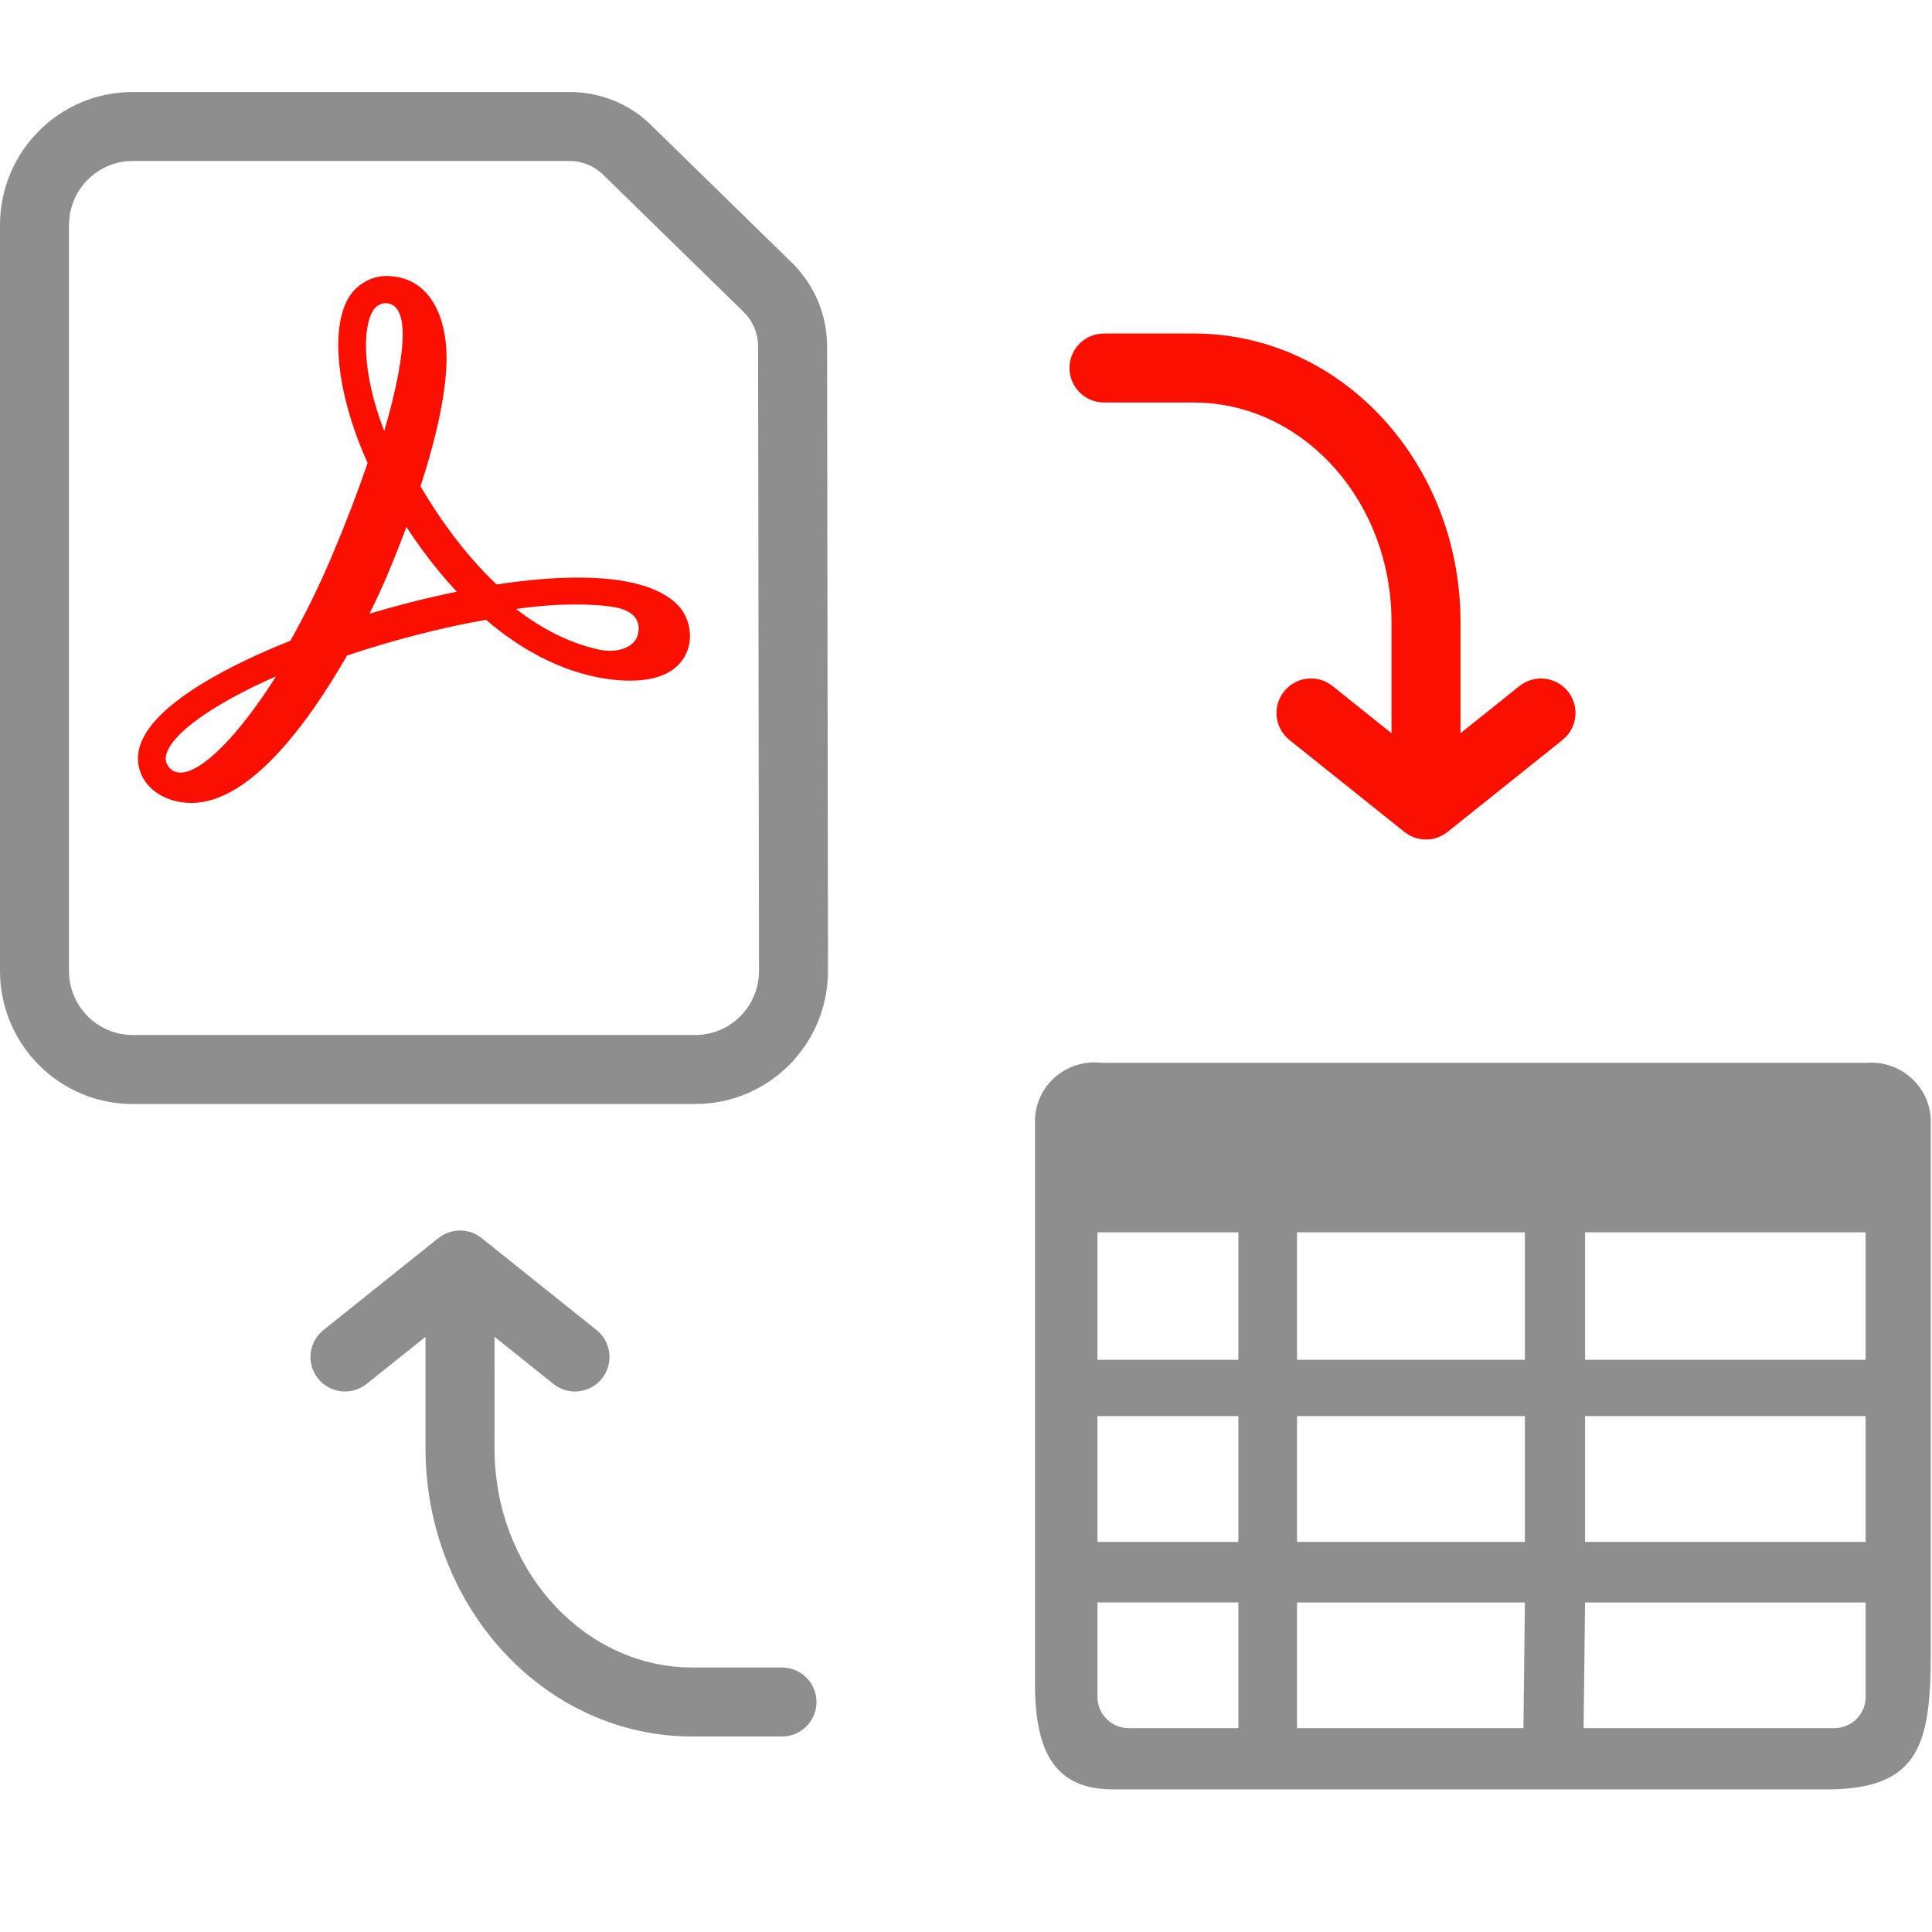 <?xml version="1.0" encoding="UTF-8"?>
<svg xmlns="http://www.w3.org/2000/svg" width="42" height="42" viewBox="0 0 42 42">
  <g fill="none" fill-rule="evenodd">
    <path fill="#FA0F00" fill-rule="nonzero" d="M26.586,12.531 L26.649,12.623 C26.833,12.939 26.763,13.35 26.469,13.586 C26.145,13.844 25.673,13.792 25.414,13.469 L25.414,13.469 L23.414,10.969 L23.349,10.874 C23.198,10.61 23.22,10.275 23.414,10.032 L23.414,10.032 L25.414,7.532 L25.49,7.45 C25.758,7.201 26.174,7.179 26.469,7.414 C26.792,7.673 26.844,8.145 26.586,8.469 L26.586,8.469 L25.56,9.75 L27.979,9.75 L28.213,9.754 C31.555,9.868 34.25,12.405 34.25,15.552 L34.25,15.552 L34.25,17.5 L34.243,17.602 C34.194,17.968 33.88,18.25 33.5,18.25 C33.086,18.25 32.75,17.914 32.75,17.5 L32.75,17.5 L32.75,15.552 L32.745,15.351 C32.628,13.082 30.552,11.25 27.979,11.25 L27.979,11.25 L25.56,11.25 L26.586,12.531 Z" transform="matrix(0 -1 -1 0 41.5 41.5)"/>
    <path fill="#8E8E8E" fill-rule="nonzero" d="M7.5,26.75 C7.914,26.75 8.25,27.086 8.25,27.5 L8.25,27.5 L8.25,29.448 L8.255,29.649 C8.372,31.918 10.448,33.75 13.021,33.75 L13.021,33.75 L15.439,33.749 L14.414,32.469 L14.351,32.377 C14.167,32.061 14.237,31.65 14.531,31.414 C14.855,31.156 15.327,31.208 15.586,31.531 L15.586,31.531 L17.586,34.031 L17.651,34.126 C17.802,34.39 17.78,34.725 17.586,34.968 L17.586,34.968 L15.586,37.468 L15.51,37.55 C15.242,37.799 14.826,37.821 14.532,37.586 C14.208,37.327 14.156,36.855 14.414,36.531 L14.414,36.531 L15.438,35.25 L13.021,35.25 L12.787,35.246 C9.445,35.132 6.75,32.595 6.75,29.448 L6.75,29.448 L6.75,27.5 L6.757,27.398 C6.806,27.032 7.12,26.75 7.5,26.75 Z" transform="matrix(0 -1 -1 0 44.5 44.5)"/>
    <path fill="#8E8E8E" fill-rule="nonzero" d="M12.388,2 L2.884,2 C1.289,2 0,3.298 0,4.894 L0,21.106 C0,22.702 1.289,24 2.884,24 L15.116,24 C16.711,24 18,22.702 18,21.106 L17.98,7.529 C17.98,6.857 17.714,6.211 17.239,5.735 L14.169,2.734 C13.71,2.271 13.063,2.001 12.388,2 Z M12.387,3.5 C12.662,3.5 12.926,3.611 13.121,3.807 L16.176,6.792 C16.371,6.988 16.48,7.254 16.48,7.531 L16.5,21.106 C16.5,21.876 15.88,22.5 15.116,22.5 L2.884,22.5 C2.12,22.5 1.5,21.876 1.5,21.106 L1.5,4.894 C1.5,4.124 2.12,3.5 2.884,3.5 L12.387,3.5 Z M23.948,23.105 C23.586,23.062 23.223,23.171 22.947,23.407 C22.671,23.642 22.509,23.982 22.5,24.341 L22.5,36.613 C22.5,38.151 22.979,38.9 24.201,38.9 L39.706,38.9 C41.718,38.9 41.973,37.928 41.973,35.944 L41.973,24.342 C41.962,23.991 41.806,23.661 41.541,23.427 C41.276,23.193 40.926,23.076 40.572,23.105 L23.948,23.105 Z M34.458,26.789 L40.557,26.789 L40.557,29.561 L34.458,29.561 L34.458,26.789 Z M34.458,30.784 L40.557,30.784 L40.557,33.52 L34.458,33.52 L34.458,30.784 Z M24.539,37.568 C24.163,37.567 23.86,37.267 23.858,36.896 L23.858,34.835 L26.921,34.835 L26.921,37.568 L24.539,37.568 Z M26.921,33.52 L23.858,33.52 L23.858,30.784 L26.921,30.784 L26.921,33.52 Z M26.921,29.561 L23.858,29.561 L23.858,26.789 L26.921,26.789 L26.921,29.561 Z M33.118,37.568 L28.196,37.568 L28.196,34.836 L33.15,34.836 L33.118,37.568 Z M33.15,33.52 L28.196,33.52 L28.196,30.784 L33.15,30.784 L33.15,33.52 Z M33.15,29.561 L28.196,29.561 L28.196,26.789 L33.15,26.789 L33.15,29.561 Z M40.557,36.896 C40.556,37.267 40.252,37.567 39.876,37.568 L34.426,37.568 L34.458,34.836 L40.557,34.836 L40.557,36.896 Z"/>
    <path fill="#FA0F00" d="M6.001,14.703 C5.19,15.985 4.391,16.795 3.924,16.795 C3.838,16.795 3.767,16.769 3.716,16.722 C3.622,16.636 3.587,16.542 3.609,16.429 C3.698,15.969 4.622,15.307 6.001,14.703 L6.001,14.703 Z M9.901,12.869 C9.553,12.941 9.193,13.024 8.827,13.119 C8.565,13.187 8.299,13.262 8.033,13.341 C8.174,13.057 8.304,12.776 8.417,12.508 C8.566,12.155 8.706,11.802 8.835,11.456 C8.948,11.63 9.065,11.799 9.185,11.962 C9.421,12.284 9.676,12.591 9.93,12.863 L9.901,12.869 Z M8.1,6.768 C8.165,6.657 8.271,6.591 8.38,6.591 C8.687,6.591 8.754,6.954 8.754,7.258 C8.757,7.743 8.607,8.515 8.352,9.369 C7.836,8.029 7.908,7.09 8.1,6.768 L8.1,6.768 Z M13.873,13.771 C13.828,14 13.588,14.147 13.258,14.147 C13.168,14.147 13.075,14.136 12.981,14.113 C12.376,13.972 11.798,13.686 11.22,13.239 C11.762,13.158 12.218,13.141 12.523,13.141 C12.87,13.141 13.188,13.164 13.391,13.206 C13.652,13.259 13.946,13.4 13.873,13.771 L13.873,13.771 Z M14.748,13.167 C14.363,12.762 13.628,12.556 12.562,12.556 C12.037,12.556 11.444,12.607 10.796,12.706 C10.445,12.375 10.103,11.983 9.779,11.542 C9.547,11.228 9.334,10.902 9.142,10.571 C9.518,9.412 9.708,8.471 9.708,7.773 C9.708,6.916 9.362,6 8.391,6 C8.073,6 7.746,6.189 7.579,6.471 C7.165,7.168 7.331,8.604 7.992,10.065 C7.761,10.737 7.511,11.39 7.203,12.115 C6.945,12.727 6.638,13.352 6.312,13.93 C5.322,14.322 3.217,15.27 3.016,16.319 C2.957,16.633 3.059,16.93 3.305,17.154 C3.38,17.225 3.67,17.455 4.162,17.455 C5.43,17.455 6.694,15.732 7.545,14.25 C8.029,14.088 8.523,13.942 9.014,13.814 C9.553,13.674 10.073,13.559 10.565,13.474 C11.907,14.623 13.1,14.797 13.698,14.797 C14.52,14.797 14.827,14.448 14.939,14.154 C15.087,13.77 14.943,13.373 14.748,13.167 L14.748,13.167 Z"/>
  </g>
</svg>
